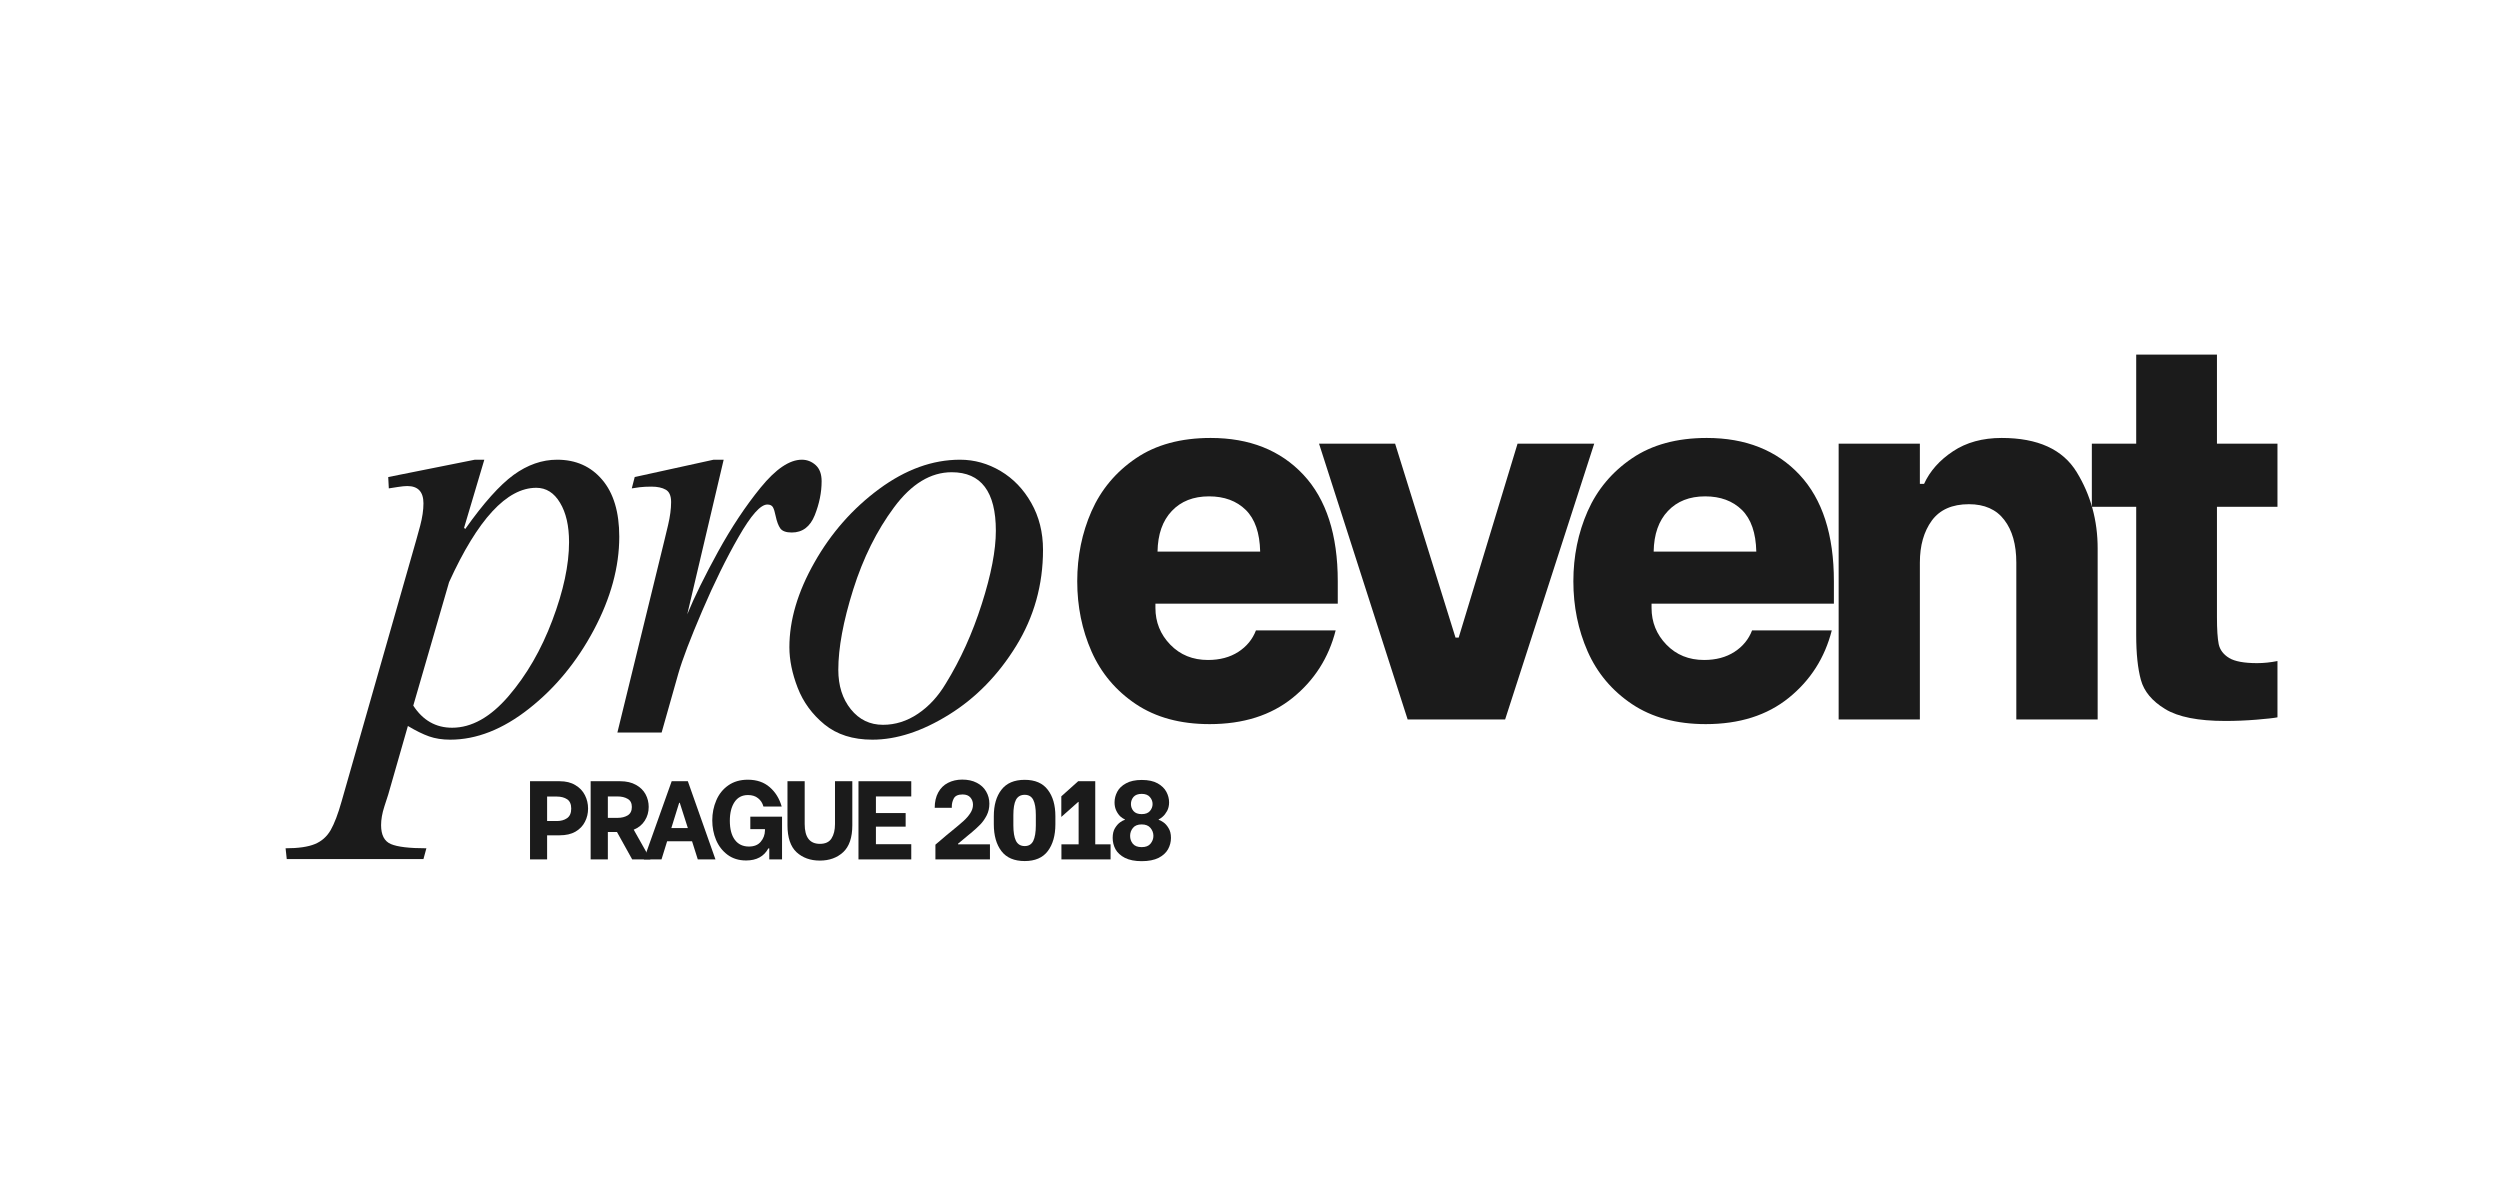 <?xml version="1.0" encoding="UTF-8"?>
<svg xmlns="http://www.w3.org/2000/svg" xmlns:xlink="http://www.w3.org/1999/xlink" width="445" zoomAndPan="magnify" viewBox="0 0 333.75 159" height="212" preserveAspectRatio="xMidYMid meet" version="1.0">
  <defs>
    <g></g>
    <clipPath id="023e7a7425">
      <rect x="0" width="166" y="0" height="103"></rect>
    </clipPath>
    <clipPath id="5d296b9b04">
      <rect x="0" width="90" y="0" height="22"></rect>
    </clipPath>
    <clipPath id="e6b469c73d">
      <rect x="0" width="104" y="0" height="81"></rect>
    </clipPath>
  </defs>
  <g transform="matrix(1, 0, 0, 1, 140, 13)">
    <g clip-path="url(#023e7a7425)">
      <g fill="#1b1b1b" fill-opacity="1">
        <g transform="translate(1.233, 83.045)">
          <g>
            <path d="M 20.25 0.625 C 16.352 0.625 13.07 -0.266 10.406 -2.047 C 7.738 -3.836 5.766 -6.18 4.484 -9.078 C 3.211 -11.973 2.578 -15.094 2.578 -18.438 C 2.578 -21.781 3.211 -24.898 4.484 -27.797 C 5.766 -30.691 7.738 -33.047 10.406 -34.859 C 13.07 -36.672 16.398 -37.578 20.391 -37.578 C 25.578 -37.578 29.703 -35.941 32.766 -32.672 C 35.828 -29.398 37.359 -24.656 37.359 -18.438 L 37.359 -15.453 L 13.016 -15.453 L 13.016 -14.891 C 13.016 -12.984 13.676 -11.348 15 -9.984 C 16.32 -8.617 18 -7.938 20.031 -7.938 C 21.613 -7.938 22.961 -8.297 24.078 -9.016 C 25.191 -9.734 25.977 -10.691 26.438 -11.891 L 37.078 -11.891 C 36.148 -8.234 34.238 -5.234 31.344 -2.891 C 28.445 -0.547 24.75 0.625 20.25 0.625 Z M 27 -22.406 C 26.945 -24.906 26.305 -26.758 25.078 -27.969 C 23.848 -29.176 22.211 -29.781 20.172 -29.781 C 18.086 -29.781 16.43 -29.129 15.203 -27.828 C 13.973 -26.535 13.336 -24.727 13.297 -22.406 Z M 27 -22.406 "></path>
          </g>
        </g>
      </g>
      <g fill="#1b1b1b" fill-opacity="1">
        <g transform="translate(35.045, 83.045)">
          <g>
            <path d="M 1.047 -36.812 L 11.203 -36.812 L 19.266 -10.922 L 19.688 -10.922 L 27.547 -36.812 L 37.781 -36.812 L 25.891 0 L 12.875 0 Z M 1.047 -36.812 "></path>
          </g>
        </g>
      </g>
      <g fill="#1b1b1b" fill-opacity="1">
        <g transform="translate(67.466, 83.045)">
          <g>
            <path d="M 20.25 0.625 C 16.352 0.625 13.07 -0.266 10.406 -2.047 C 7.738 -3.836 5.766 -6.18 4.484 -9.078 C 3.211 -11.973 2.578 -15.094 2.578 -18.438 C 2.578 -21.781 3.211 -24.898 4.484 -27.797 C 5.766 -30.691 7.738 -33.047 10.406 -34.859 C 13.07 -36.672 16.398 -37.578 20.391 -37.578 C 25.578 -37.578 29.703 -35.941 32.766 -32.672 C 35.828 -29.398 37.359 -24.656 37.359 -18.438 L 37.359 -15.453 L 13.016 -15.453 L 13.016 -14.891 C 13.016 -12.984 13.676 -11.348 15 -9.984 C 16.32 -8.617 18 -7.938 20.031 -7.938 C 21.613 -7.938 22.961 -8.297 24.078 -9.016 C 25.191 -9.734 25.977 -10.691 26.438 -11.891 L 37.078 -11.891 C 36.148 -8.234 34.238 -5.234 31.344 -2.891 C 28.445 -0.547 24.75 0.625 20.25 0.625 Z M 27 -22.406 C 26.945 -24.906 26.305 -26.758 25.078 -27.969 C 23.848 -29.176 22.211 -29.781 20.172 -29.781 C 18.086 -29.781 16.43 -29.129 15.203 -27.828 C 13.973 -26.535 13.336 -24.727 13.297 -22.406 Z M 27 -22.406 "></path>
          </g>
        </g>
      </g>
      <g fill="#1b1b1b" fill-opacity="1">
        <g transform="translate(101.834, 83.045)">
          <g>
            <path d="M 3.625 -36.812 L 14.469 -36.812 L 14.469 -31.453 L 15.031 -31.453 C 15.82 -33.172 17.109 -34.617 18.891 -35.797 C 20.672 -36.984 22.836 -37.578 25.391 -37.578 C 30.211 -37.578 33.551 -36.055 35.406 -33.016 C 37.27 -29.973 38.203 -26.578 38.203 -22.828 L 38.203 0 L 27.344 0 L 27.344 -20.938 C 27.344 -23.352 26.805 -25.254 25.734 -26.641 C 24.672 -28.035 23.098 -28.734 21.016 -28.734 C 18.785 -28.734 17.133 -28.004 16.062 -26.547 C 15 -25.086 14.469 -23.219 14.469 -20.938 L 14.469 0 L 3.625 0 Z M 3.625 -36.812 "></path>
          </g>
        </g>
      </g>
      <g fill="#1b1b1b" fill-opacity="1">
        <g transform="translate(137.386, 83.045)">
          <g>
            <path d="M 18.578 -28.391 L 18.578 -13.641 C 18.578 -12.016 18.656 -10.816 18.812 -10.047 C 18.977 -9.285 19.441 -8.672 20.203 -8.203 C 20.973 -7.742 22.219 -7.516 23.938 -7.516 C 24.812 -7.516 25.719 -7.609 26.656 -7.797 L 26.656 -0.281 C 26.188 -0.188 25.254 -0.082 23.859 0.031 C 22.473 0.145 21.082 0.203 19.688 0.203 C 16.07 0.203 13.395 -0.328 11.656 -1.391 C 9.914 -2.453 8.836 -3.75 8.422 -5.281 C 8.004 -6.812 7.797 -8.805 7.797 -11.266 L 7.797 -28.391 L 1.875 -28.391 L 1.875 -36.812 L 7.797 -36.812 L 7.797 -48.703 L 18.578 -48.703 L 18.578 -36.812 L 26.656 -36.812 L 26.656 -28.391 Z M 18.578 -28.391 "></path>
          </g>
        </g>
      </g>
    </g>
  </g>
  <g transform="matrix(1, 0, 0, 1, 68, 98)">
    <g clip-path="url(#5d296b9b04)">
      <g fill="#1b1b1b" fill-opacity="1">
        <g transform="translate(1.977, 16.732)">
          <g>
            <path d="M 4.734 -10.438 C 5.566 -10.438 6.266 -10.266 6.828 -9.922 C 7.398 -9.586 7.828 -9.141 8.109 -8.578 C 8.391 -8.023 8.531 -7.426 8.531 -6.781 C 8.531 -6.145 8.391 -5.555 8.109 -5.016 C 7.836 -4.473 7.414 -4.035 6.844 -3.703 C 6.281 -3.379 5.578 -3.219 4.734 -3.219 L 3.062 -3.219 L 3.062 0 L 0.781 0 L 0.781 -10.438 Z M 4.375 -5.125 C 4.906 -5.125 5.352 -5.25 5.719 -5.5 C 6.094 -5.758 6.281 -6.188 6.281 -6.781 C 6.281 -7.375 6.098 -7.789 5.734 -8.031 C 5.367 -8.27 4.914 -8.391 4.375 -8.391 L 3.062 -8.391 L 3.062 -5.125 Z M 4.375 -5.125 "></path>
          </g>
        </g>
      </g>
      <g fill="#1b1b1b" fill-opacity="1">
        <g transform="translate(10.07, 16.732)">
          <g>
            <path d="M 4.297 -3.656 L 3.078 -3.656 L 3.078 0 L 0.781 0 L 0.781 -10.438 L 4.734 -10.438 C 5.566 -10.438 6.266 -10.273 6.828 -9.953 C 7.398 -9.641 7.828 -9.223 8.109 -8.703 C 8.391 -8.18 8.531 -7.613 8.531 -7 C 8.531 -6.332 8.359 -5.727 8.016 -5.188 C 7.68 -4.645 7.188 -4.238 6.531 -3.969 L 8.766 0 L 6.328 0 Z M 3.078 -5.547 L 4.375 -5.547 C 4.906 -5.547 5.352 -5.656 5.719 -5.875 C 6.094 -6.102 6.281 -6.477 6.281 -7 C 6.281 -7.508 6.098 -7.867 5.734 -8.078 C 5.367 -8.297 4.914 -8.406 4.375 -8.406 L 3.078 -8.406 Z M 3.078 -5.547 "></path>
          </g>
        </g>
      </g>
      <g fill="#1b1b1b" fill-opacity="1">
        <g transform="translate(17.686, 16.732)">
          <g>
            <path d="M 6.703 -2.422 L 3.375 -2.422 L 2.625 0 L 0.266 0 L 3.984 -10.438 L 6.141 -10.438 L 9.828 0 L 7.469 0 Z M 6.141 -4.188 L 5.062 -7.562 L 4.984 -7.562 L 3.938 -4.188 Z M 6.141 -4.188 "></path>
          </g>
        </g>
      </g>
      <g fill="#1b1b1b" fill-opacity="1">
        <g transform="translate(26.48, 16.732)">
          <g>
            <path d="M 5.125 0.141 C 4.156 0.141 3.328 -0.113 2.641 -0.625 C 1.961 -1.133 1.453 -1.797 1.109 -2.609 C 0.773 -3.422 0.609 -4.289 0.609 -5.219 C 0.609 -6.164 0.785 -7.051 1.141 -7.875 C 1.492 -8.707 2.023 -9.375 2.734 -9.875 C 3.453 -10.383 4.328 -10.641 5.359 -10.641 C 6.547 -10.641 7.52 -10.305 8.281 -9.641 C 9.039 -8.984 9.57 -8.125 9.875 -7.062 L 7.438 -7.062 C 7.312 -7.531 7.07 -7.898 6.719 -8.172 C 6.375 -8.453 5.926 -8.594 5.375 -8.594 C 4.594 -8.594 3.992 -8.281 3.578 -7.656 C 3.16 -7.031 2.953 -6.195 2.953 -5.156 C 2.953 -4.062 3.176 -3.211 3.625 -2.609 C 4.07 -2.016 4.695 -1.719 5.5 -1.719 C 6.195 -1.719 6.723 -1.93 7.078 -2.359 C 7.441 -2.785 7.629 -3.285 7.641 -3.859 L 7.641 -4.047 L 5.688 -4.047 L 5.688 -5.703 L 9.922 -5.703 L 9.922 0 L 8.219 0 L 8.219 -1.469 L 8.094 -1.469 C 7.508 -0.395 6.52 0.141 5.125 0.141 Z M 5.125 0.141 "></path>
          </g>
        </g>
      </g>
      <g fill="#1b1b1b" fill-opacity="1">
        <g transform="translate(36.347, 16.732)">
          <g>
            <path d="M 5.109 0.156 C 3.836 0.156 2.797 -0.219 1.984 -0.969 C 1.18 -1.727 0.781 -2.926 0.781 -4.562 L 0.781 -10.438 L 3.078 -10.438 L 3.078 -4.719 C 3.078 -2.957 3.754 -2.078 5.109 -2.078 C 5.836 -2.078 6.352 -2.316 6.656 -2.797 C 6.969 -3.285 7.125 -3.926 7.125 -4.719 L 7.125 -10.438 L 9.438 -10.438 L 9.438 -4.562 C 9.438 -2.926 9.031 -1.727 8.219 -0.969 C 7.406 -0.219 6.367 0.156 5.109 0.156 Z M 5.109 0.156 "></path>
          </g>
        </g>
      </g>
      <g fill="#1b1b1b" fill-opacity="1">
        <g transform="translate(45.826, 16.732)">
          <g>
            <path d="M 3.109 -8.406 L 3.109 -6.188 L 7.078 -6.188 L 7.078 -4.375 L 3.109 -4.375 L 3.109 -2.031 L 7.828 -2.031 L 7.828 0 L 0.781 0 L 0.781 -10.438 L 7.828 -10.438 L 7.828 -8.406 Z M 3.109 -8.406 "></path>
          </g>
        </g>
      </g>
      <g fill="#1b1b1b" fill-opacity="1">
        <g transform="translate(53.442, 16.732)">
          <g></g>
        </g>
      </g>
      <g fill="#1b1b1b" fill-opacity="1">
        <g transform="translate(56.05, 16.732)">
          <g>
            <path d="M 0.828 -1.969 L 2.203 -3.141 C 2.359 -3.273 2.508 -3.398 2.656 -3.516 C 2.801 -3.641 2.941 -3.754 3.078 -3.859 C 3.742 -4.398 4.254 -4.832 4.609 -5.156 C 4.961 -5.477 5.254 -5.816 5.484 -6.172 C 5.723 -6.535 5.844 -6.91 5.844 -7.297 C 5.844 -7.68 5.727 -8.004 5.5 -8.266 C 5.27 -8.535 4.922 -8.672 4.453 -8.672 C 3.859 -8.672 3.469 -8.492 3.281 -8.141 C 3.102 -7.797 3.016 -7.441 3.016 -7.078 L 3.016 -6.891 L 0.734 -6.891 C 0.734 -7.68 0.891 -8.363 1.203 -8.938 C 1.516 -9.508 1.945 -9.938 2.5 -10.219 C 3.062 -10.508 3.695 -10.656 4.406 -10.656 C 5.156 -10.656 5.801 -10.516 6.344 -10.234 C 6.895 -9.953 7.312 -9.566 7.594 -9.078 C 7.883 -8.586 8.031 -8.039 8.031 -7.438 C 8.031 -6.863 7.91 -6.344 7.672 -5.875 C 7.43 -5.406 7.145 -5 6.812 -4.656 C 6.488 -4.32 6.07 -3.941 5.562 -3.516 L 5.234 -3.25 L 3.844 -2.094 L 3.844 -2.016 L 8.109 -2.016 L 8.109 0 L 0.828 0 Z M 0.828 -1.969 "></path>
          </g>
        </g>
      </g>
      <g fill="#1b1b1b" fill-opacity="1">
        <g transform="translate(64.143, 16.732)">
          <g>
            <path d="M 4.656 0.219 C 3.258 0.219 2.223 -0.223 1.547 -1.109 C 0.867 -2.004 0.531 -3.195 0.531 -4.688 L 0.531 -5.781 C 0.531 -7.25 0.867 -8.422 1.547 -9.297 C 2.223 -10.18 3.258 -10.625 4.656 -10.625 C 6.039 -10.625 7.066 -10.18 7.734 -9.297 C 8.41 -8.422 8.75 -7.25 8.75 -5.781 L 8.75 -4.688 C 8.75 -3.195 8.41 -2.004 7.734 -1.109 C 7.066 -0.223 6.039 0.219 4.656 0.219 Z M 4.656 -1.781 C 5.188 -1.781 5.566 -2.008 5.797 -2.469 C 6.023 -2.938 6.141 -3.629 6.141 -4.547 L 6.141 -5.922 C 6.141 -6.828 6.023 -7.504 5.797 -7.953 C 5.566 -8.398 5.188 -8.625 4.656 -8.625 C 4.113 -8.625 3.723 -8.398 3.484 -7.953 C 3.254 -7.504 3.141 -6.828 3.141 -5.922 L 3.141 -4.547 C 3.141 -3.641 3.254 -2.953 3.484 -2.484 C 3.723 -2.016 4.113 -1.781 4.656 -1.781 Z M 4.656 -1.781 "></path>
          </g>
        </g>
      </g>
      <g fill="#1b1b1b" fill-opacity="1">
        <g transform="translate(72.669, 16.732)">
          <g>
            <path d="M 7.594 -2.016 L 7.594 0 L 1.031 0 L 1.031 -2.016 L 3.328 -2.016 L 3.328 -7.672 L 3.266 -7.672 L 1.016 -5.672 L 1.016 -8.422 L 3.266 -10.438 L 5.547 -10.438 L 5.547 -2.016 Z M 7.594 -2.016 "></path>
          </g>
        </g>
      </g>
      <g fill="#1b1b1b" fill-opacity="1">
        <g transform="translate(79.808, 16.732)">
          <g>
            <path d="M 4.609 0.234 C 3.703 0.234 2.957 0.086 2.375 -0.203 C 1.789 -0.504 1.367 -0.891 1.109 -1.359 C 0.859 -1.828 0.734 -2.332 0.734 -2.875 C 0.734 -3.406 0.836 -3.844 1.047 -4.188 C 1.266 -4.539 1.5 -4.801 1.75 -4.969 C 2 -5.145 2.203 -5.25 2.359 -5.281 L 2.359 -5.344 C 2.203 -5.406 2.016 -5.523 1.797 -5.703 C 1.586 -5.891 1.398 -6.145 1.234 -6.469 C 1.066 -6.801 0.984 -7.18 0.984 -7.609 C 0.984 -8.098 1.102 -8.57 1.344 -9.031 C 1.582 -9.488 1.973 -9.863 2.516 -10.156 C 3.055 -10.457 3.758 -10.609 4.625 -10.609 C 5.488 -10.609 6.191 -10.457 6.734 -10.156 C 7.273 -9.852 7.664 -9.473 7.906 -9.016 C 8.145 -8.566 8.266 -8.098 8.266 -7.609 C 8.266 -7.18 8.176 -6.801 8 -6.469 C 7.82 -6.145 7.625 -5.891 7.406 -5.703 C 7.188 -5.516 7.008 -5.395 6.875 -5.344 L 6.875 -5.281 C 7.031 -5.25 7.234 -5.145 7.484 -4.969 C 7.742 -4.801 7.977 -4.539 8.188 -4.188 C 8.406 -3.844 8.516 -3.406 8.516 -2.875 C 8.516 -2.332 8.383 -1.828 8.125 -1.359 C 7.863 -0.891 7.441 -0.504 6.859 -0.203 C 6.273 0.086 5.523 0.234 4.609 0.234 Z M 4.609 -6.047 C 5.098 -6.047 5.461 -6.18 5.703 -6.453 C 5.941 -6.734 6.062 -7.047 6.062 -7.391 C 6.062 -7.742 5.941 -8.055 5.703 -8.328 C 5.461 -8.609 5.098 -8.75 4.609 -8.75 C 4.117 -8.75 3.754 -8.613 3.516 -8.344 C 3.285 -8.07 3.172 -7.754 3.172 -7.391 C 3.172 -7.035 3.285 -6.723 3.516 -6.453 C 3.754 -6.18 4.117 -6.047 4.609 -6.047 Z M 4.609 -1.641 C 5.141 -1.641 5.531 -1.789 5.781 -2.094 C 6.039 -2.406 6.172 -2.754 6.172 -3.141 C 6.172 -3.535 6.039 -3.891 5.781 -4.203 C 5.52 -4.516 5.129 -4.672 4.609 -4.672 C 4.078 -4.672 3.688 -4.516 3.438 -4.203 C 3.188 -3.898 3.062 -3.547 3.062 -3.141 C 3.062 -2.742 3.18 -2.395 3.422 -2.094 C 3.672 -1.789 4.066 -1.641 4.609 -1.641 Z M 4.609 -1.641 "></path>
          </g>
        </g>
      </g>
    </g>
  </g>
  <g transform="matrix(1, 0, 0, 1, 37, 40)">
    <g clip-path="url(#e6b469c73d)">
      <g fill="#1b1b1b" fill-opacity="1">
        <g transform="translate(8.453, 57.793)">
          <g>
            <path d="M 19.203 -36.422 L 16.5 -27.328 L 16.656 -27.172 C 19.102 -30.629 21.254 -33.035 23.109 -34.391 C 24.973 -35.742 26.91 -36.422 28.922 -36.422 C 31.422 -36.422 33.426 -35.531 34.938 -33.75 C 36.457 -31.969 37.219 -29.43 37.219 -26.141 C 37.219 -22.098 36.086 -17.953 33.828 -13.703 C 31.566 -9.453 28.68 -5.945 25.172 -3.188 C 21.672 -0.426 18.164 0.953 14.656 0.953 C 13.594 0.953 12.648 0.805 11.828 0.516 C 11.004 0.223 10.062 -0.238 9 -0.875 L 6.375 8.281 C 6.32 8.445 6.148 8.977 5.859 9.875 C 5.566 10.781 5.422 11.609 5.422 12.359 C 5.422 13.68 5.859 14.523 6.734 14.891 C 7.609 15.266 9.188 15.453 11.469 15.453 L 11.078 16.891 L -7.172 16.891 L -7.328 15.453 C -5.629 15.453 -4.328 15.266 -3.422 14.891 C -2.523 14.523 -1.82 13.906 -1.312 13.031 C -0.812 12.156 -0.32 10.867 0.156 9.172 L 10.125 -25.734 C 10.176 -25.898 10.348 -26.523 10.641 -27.609 C 10.93 -28.703 11.078 -29.695 11.078 -30.594 C 11.078 -32.133 10.359 -32.906 8.922 -32.906 C 8.609 -32.906 8.188 -32.863 7.656 -32.781 C 7.125 -32.707 6.723 -32.645 6.453 -32.594 L 6.375 -34.109 L 17.938 -36.422 Z M 14.906 -0.641 C 17.508 -0.641 20.02 -2.047 22.438 -4.859 C 24.852 -7.672 26.801 -11.039 28.281 -14.969 C 29.77 -18.906 30.516 -22.391 30.516 -25.422 C 30.516 -27.598 30.113 -29.348 29.312 -30.672 C 28.52 -32.004 27.461 -32.672 26.141 -32.672 C 22.203 -32.672 18.32 -28.473 14.5 -20.078 L 9.719 -3.594 C 11 -1.625 12.727 -0.641 14.906 -0.641 Z M 14.906 -0.641 "></path>
          </g>
        </g>
      </g>
      <g fill="#1b1b1b" fill-opacity="1">
        <g transform="translate(42.718, 57.793)">
          <g>
            <path d="M 16.891 -36.422 L 12.031 -15.781 C 12.988 -18.113 14.359 -20.898 16.141 -24.141 C 17.922 -27.379 19.816 -30.234 21.828 -32.703 C 23.848 -35.18 25.68 -36.422 27.328 -36.422 C 28.023 -36.422 28.641 -36.18 29.172 -35.703 C 29.703 -35.223 29.969 -34.504 29.969 -33.547 C 29.969 -32.055 29.66 -30.539 29.047 -29 C 28.43 -27.469 27.41 -26.703 25.984 -26.703 C 25.234 -26.703 24.723 -26.883 24.453 -27.25 C 24.191 -27.625 23.984 -28.18 23.828 -28.922 C 23.723 -29.453 23.602 -29.836 23.469 -30.078 C 23.332 -30.316 23.082 -30.438 22.719 -30.438 C 21.812 -30.438 20.535 -29 18.891 -26.125 C 17.242 -23.258 15.625 -19.969 14.031 -16.25 C 12.438 -12.531 11.375 -9.742 10.844 -7.891 L 8.609 0 L 2.703 0 L 9 -25.734 C 9.051 -25.898 9.207 -26.551 9.469 -27.688 C 9.738 -28.832 9.875 -29.859 9.875 -30.766 C 9.875 -31.609 9.633 -32.16 9.156 -32.422 C 8.688 -32.691 8.051 -32.828 7.25 -32.828 C 6.664 -32.828 6.145 -32.801 5.688 -32.75 C 5.238 -32.695 4.883 -32.645 4.625 -32.594 L 5.016 -34.109 L 15.547 -36.422 Z M 16.891 -36.422 "></path>
          </g>
        </g>
      </g>
      <g fill="#1b1b1b" fill-opacity="1">
        <g transform="translate(65.508, 57.793)">
          <g>
            <path d="M 25.656 -36.422 C 27.57 -36.422 29.379 -35.914 31.078 -34.906 C 32.773 -33.895 34.141 -32.473 35.172 -30.641 C 36.211 -28.805 36.734 -26.723 36.734 -24.391 C 36.734 -19.711 35.535 -15.43 33.141 -11.547 C 30.754 -7.672 27.77 -4.617 24.188 -2.391 C 20.602 -0.16 17.191 0.953 13.953 0.953 C 11.348 0.953 9.219 0.273 7.562 -1.078 C 5.914 -2.43 4.723 -4.062 3.984 -5.969 C 3.242 -7.883 2.875 -9.691 2.875 -11.391 C 2.875 -15.004 3.988 -18.773 6.219 -22.703 C 8.445 -26.641 11.328 -29.91 14.859 -32.516 C 18.391 -35.117 21.988 -36.422 25.656 -36.422 Z M 9.406 -8.375 C 9.406 -6.25 9.961 -4.492 11.078 -3.109 C 12.191 -1.723 13.625 -1.031 15.375 -1.031 C 17.02 -1.031 18.57 -1.52 20.031 -2.5 C 21.5 -3.488 22.738 -4.832 23.75 -6.531 C 25.719 -9.719 27.32 -13.266 28.562 -17.172 C 29.812 -21.078 30.438 -24.332 30.438 -26.938 C 30.438 -32.145 28.473 -34.75 24.547 -34.75 C 21.734 -34.75 19.172 -33.191 16.859 -30.078 C 14.547 -26.973 12.723 -23.305 11.391 -19.078 C 10.066 -14.859 9.406 -11.289 9.406 -8.375 Z M 9.406 -8.375 "></path>
          </g>
        </g>
      </g>
    </g>
  </g>
</svg>
